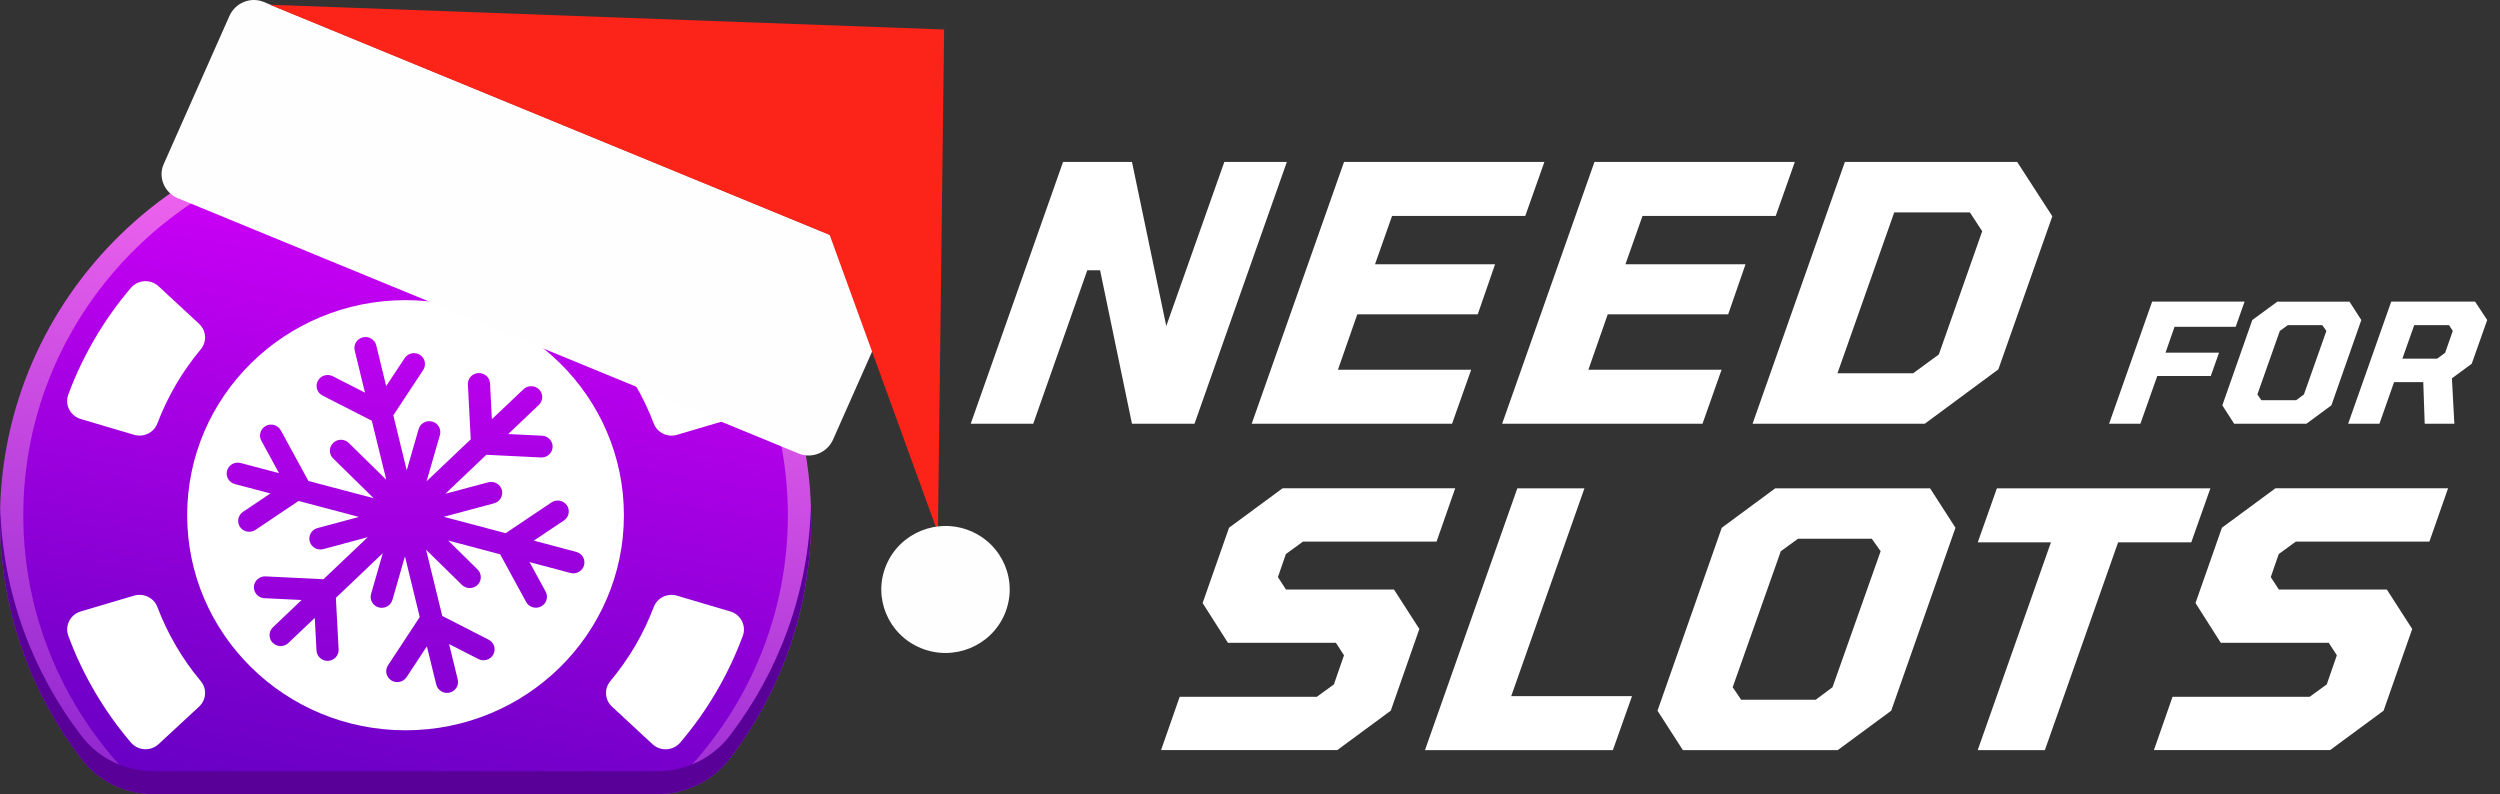 <svg width="85" height="27" viewBox="0 0 85 27" fill="none" xmlns="http://www.w3.org/2000/svg">
<rect x="0" y="0" width="85" height="27" fill="#333333" stroke="none"/>
<path d="M33.005 14.407L36.144 5.506H38.487L39.653 11.085L41.627 5.506H43.753L40.613 14.407H38.487L37.403 9.189H36.968L35.13 14.407H33.004H33.005Z" fill="white"/>
<path d="M42.558 14.407L45.697 5.506H52.509L51.859 7.342H47.33L46.751 8.984H50.833L50.243 10.687H46.148L45.49 12.571H50.02L49.37 14.407H42.558Z" fill="white"/>
<path d="M51.073 14.407L54.212 5.506H61.024L60.374 7.342H55.845L55.265 8.984H59.348L58.758 10.687H54.663L54.005 12.571H58.534L57.885 14.407H51.073Z" fill="white"/>
<path d="M59.587 14.407L62.726 5.506H68.584L69.779 7.353L67.944 12.558L65.444 14.406H59.587V14.407ZM62.473 12.692H65.046L65.92 12.052L67.395 7.862L66.977 7.222H64.404L62.473 12.693V12.692Z" fill="white"/>
<path d="M71.709 14.407L73.173 10.255H76.316L76.013 11.111H73.934L73.628 11.99H75.447L75.167 12.784H73.347L72.774 14.406H71.709V14.407Z" fill="white"/>
<path d="M75.962 14.407L75.559 13.782L76.578 10.881L77.427 10.257H79.883L80.285 10.881L79.267 13.782L78.418 14.407H75.962ZM78.069 13.607L78.334 13.41L79.097 11.252L78.957 11.055H77.785L77.514 11.252L76.751 13.41L76.885 13.607H78.069Z" fill="white"/>
<path d="M79.837 14.407L81.302 10.255H84.152L84.565 10.88L84.039 12.367L83.365 12.863L83.448 14.406H82.44L82.391 12.992H81.399L80.901 14.406H79.836L79.837 14.407ZM81.681 12.194H82.864L83.134 11.996L83.395 11.252L83.267 11.055H82.084L81.681 12.193V12.194Z" fill="white"/>
<path d="M39.476 25.504L40.109 23.692H44.771L45.353 23.269L45.696 22.279L45.421 21.856H41.75L40.889 20.503L41.788 17.942L43.607 16.602H49.477L48.843 18.414H44.302L43.72 18.837L43.449 19.622L43.724 20.045H47.396L48.258 21.385L47.286 24.163L45.467 25.503H39.477L39.476 25.504Z" fill="white"/>
<path d="M48.449 25.504L51.589 16.603H53.871L51.381 23.669H55.488L54.838 25.504H48.449Z" fill="white"/>
<path d="M57.218 25.504L56.355 24.164L58.54 17.944L60.358 16.603H65.623L66.486 17.944L64.301 24.164L62.483 25.504H57.218ZM59.199 23.79H61.735L62.305 23.366L63.942 18.741L63.642 18.318H61.13L60.548 18.741L58.911 23.366L59.199 23.79Z" fill="white"/>
<path d="M67.242 25.504L69.732 18.439H67.244L67.894 16.603H75.153L74.503 18.439H72.016L69.526 25.504H67.242Z" fill="white"/>
<path d="M73.233 25.504L73.866 23.692H78.528L79.11 23.269L79.453 22.279L79.178 21.856H75.507L74.647 20.503L75.546 17.942L77.364 16.602H83.234L82.6 18.414H78.059L77.477 18.837L77.206 19.622L77.482 20.045H81.153L82.015 21.385L81.042 24.163L79.223 25.503H73.233V25.504Z" fill="white"/>
<path d="M24.82 25.786C26.544 23.526 27.568 20.717 27.577 17.675C27.597 10.271 21.503 4.161 13.987 4.056C6.28 3.951 0 10.072 0 17.637C0 20.711 1.036 23.546 2.785 25.821C3.36 26.57 4.267 27 5.22 27H22.358C23.326 27 24.238 26.55 24.82 25.786Z" fill="url(#paint0_linear_11209_5065)"/>
<path d="M13.789 4.716C6.61 4.716 0.792 10.448 0.792 17.517C0.792 21.274 2.436 24.653 5.053 26.996C5.109 26.999 5.163 27 5.22 27H22.358C22.415 27 22.471 26.999 22.527 26.996C25.144 24.654 26.787 21.276 26.787 17.517C26.787 10.447 20.965 4.716 13.789 4.716Z" fill="url(#paint1_linear_11209_5065)"/>
<path d="M24.82 25.004C24.238 25.768 23.326 26.22 22.358 26.22H5.22C4.267 26.22 3.36 25.79 2.785 25.041C1.117 22.87 0.097 20.188 0.007 17.277C0.003 17.396 0 17.516 0 17.637C0 20.711 1.036 23.546 2.785 25.821C3.36 26.57 4.267 27 5.22 27H22.358C23.326 27 24.238 26.55 24.82 25.786C26.544 23.526 27.568 20.717 27.577 17.675C27.577 17.525 27.574 17.374 27.57 17.225C27.49 20.14 26.482 22.827 24.82 25.004Z" fill="#590099"/>
<path d="M13.789 24.83C17.889 24.83 21.213 21.556 21.213 17.517C21.213 13.479 17.889 10.205 13.789 10.205C9.688 10.205 6.364 13.479 6.364 17.517C6.364 21.556 9.688 24.83 13.789 24.83Z" fill="white"/>
<path d="M11.143 6.463L11.576 8.277C11.654 8.603 11.975 8.814 12.311 8.76C12.791 8.68 13.285 8.639 13.789 8.639C14.293 8.639 14.784 8.68 15.266 8.76C15.602 8.814 15.923 8.603 16.001 8.277L16.434 6.463C16.52 6.105 16.283 5.751 15.917 5.687C15.225 5.567 14.514 5.504 13.79 5.504C13.066 5.504 12.353 5.567 11.663 5.687C11.297 5.751 11.06 6.105 11.146 6.463H11.143Z" fill="white"/>
<path d="M2.746 14.247L4.558 14.783C4.884 14.879 5.23 14.712 5.35 14.397C5.521 13.948 5.731 13.507 5.982 13.077C6.232 12.647 6.517 12.248 6.826 11.877C7.042 11.618 7.016 11.239 6.769 11.01L5.391 9.733C5.119 9.482 4.689 9.507 4.45 9.788C3.999 10.317 3.588 10.892 3.225 11.511C2.862 12.13 2.562 12.768 2.322 13.416C2.194 13.761 2.389 14.14 2.746 14.247Z" fill="white"/>
<path d="M5.391 25.301L6.769 24.025C7.016 23.796 7.042 23.416 6.826 23.158C6.516 22.787 6.232 22.388 5.982 21.958C5.731 21.528 5.521 21.088 5.35 20.637C5.232 20.324 4.884 20.156 4.558 20.252L2.746 20.788C2.389 20.895 2.196 21.273 2.323 21.618C2.563 22.268 2.863 22.905 3.226 23.524C3.589 24.143 4 24.718 4.452 25.247C4.692 25.527 5.121 25.552 5.391 25.301Z" fill="white"/>
<path d="M24.831 20.79L23.019 20.253C22.693 20.157 22.347 20.324 22.227 20.639C22.056 21.088 21.846 21.53 21.596 21.96C21.343 22.388 21.06 22.788 20.751 23.159C20.535 23.418 20.561 23.797 20.808 24.026L22.186 25.303C22.458 25.554 22.888 25.529 23.127 25.248C23.578 24.719 23.989 24.145 24.352 23.526C24.715 22.907 25.015 22.268 25.255 21.62C25.383 21.276 25.188 20.896 24.831 20.79Z" fill="white"/>
<path d="M22.186 9.735L20.808 11.011C20.561 11.24 20.535 11.62 20.751 11.879C21.061 12.249 21.345 12.648 21.596 13.078C21.848 13.507 22.056 13.948 22.227 14.399C22.345 14.712 22.693 14.88 23.019 14.784L24.831 14.248C25.188 14.142 25.381 13.764 25.254 13.418C25.014 12.768 24.714 12.131 24.351 11.512C23.988 10.893 23.577 10.318 23.125 9.79C22.885 9.509 22.456 9.484 22.186 9.735Z" fill="white"/>
<path d="M12.338 11.469C12.54 11.421 12.744 11.544 12.793 11.743L13.13 13.127L13.758 12.177C13.871 12.005 14.104 11.955 14.279 12.066C14.453 12.178 14.502 12.408 14.389 12.579L13.373 14.121L13.829 15.99L14.233 14.591C14.29 14.394 14.498 14.278 14.698 14.334C14.898 14.39 15.014 14.596 14.957 14.793L14.504 16.363L16.005 14.937L15.908 13.073C15.897 12.869 16.058 12.694 16.265 12.684C16.473 12.673 16.65 12.83 16.661 13.034L16.724 14.253L17.798 13.234C17.948 13.092 18.187 13.096 18.331 13.243C18.475 13.39 18.47 13.625 18.321 13.768L17.279 14.757L18.431 14.814C18.639 14.824 18.799 14.998 18.789 15.202C18.778 15.406 18.602 15.564 18.394 15.554L16.536 15.463L15.143 16.787L16.599 16.398C16.8 16.344 17.008 16.461 17.063 16.658C17.117 16.856 16.998 17.059 16.798 17.113L15.088 17.571L17.192 18.128L18.75 17.083C18.922 16.968 19.157 17.011 19.274 17.18C19.391 17.349 19.346 17.581 19.174 17.696L18.15 18.381L19.592 18.764C19.793 18.817 19.912 19.021 19.858 19.219C19.804 19.417 19.597 19.534 19.396 19.481L18.004 19.111L18.552 20.116C18.65 20.296 18.582 20.522 18.399 20.619C18.215 20.715 17.986 20.647 17.888 20.466L17.005 18.846L15.238 18.378L16.237 19.361C16.384 19.505 16.385 19.74 16.239 19.885C16.092 20.03 15.853 20.031 15.706 19.887L14.486 18.69L15.037 20.943L16.614 21.749C16.799 21.843 16.87 22.067 16.774 22.249C16.678 22.43 16.451 22.502 16.267 22.408L15.269 21.898L15.563 23.101C15.612 23.3 15.488 23.501 15.285 23.549C15.083 23.596 14.881 23.472 14.832 23.273L14.514 21.975L13.824 23.023C13.711 23.194 13.478 23.244 13.303 23.133C13.129 23.021 13.079 22.791 13.192 22.62L14.271 20.979L13.768 18.916L13.342 20.397C13.285 20.594 13.075 20.708 12.875 20.652C12.675 20.596 12.56 20.391 12.616 20.194L13.015 18.809L11.42 20.326L11.513 22.079C11.524 22.284 11.364 22.458 11.157 22.469C10.949 22.48 10.772 22.323 10.761 22.118L10.702 21.008L9.803 21.863C9.653 22.006 9.415 22 9.27 21.853C9.126 21.706 9.13 21.471 9.279 21.328L10.255 20.4L8.991 20.339C8.783 20.329 8.623 20.154 8.633 19.949C8.644 19.745 8.821 19.587 9.029 19.597L10.998 19.694L12.503 18.264L10.993 18.67C10.793 18.723 10.585 18.608 10.53 18.41C10.475 18.212 10.594 18.008 10.795 17.954L12.204 17.576L10.152 17.032L8.686 18.016C8.514 18.131 8.28 18.088 8.162 17.919C8.045 17.75 8.091 17.518 8.262 17.403L9.194 16.777L7.986 16.458C7.785 16.405 7.666 16.201 7.72 16.003C7.774 15.806 7.98 15.69 8.18 15.742L9.487 16.087L8.885 14.983C8.787 14.803 8.855 14.577 9.038 14.48C9.221 14.383 9.45 14.452 9.548 14.633L10.486 16.353L12.704 16.939L11.326 15.586C11.179 15.441 11.179 15.207 11.326 15.062C11.473 14.916 11.711 14.915 11.858 15.06L13.133 16.311L12.641 14.304L10.967 13.45C10.783 13.356 10.711 13.132 10.806 12.95C10.902 12.768 11.129 12.697 11.314 12.791L12.409 13.35L12.06 11.917C12.011 11.718 12.136 11.517 12.338 11.469Z" fill="url(#paint2_linear_11209_5065)"/>
<path fill-rule="evenodd" clip-rule="evenodd" d="M8.969 0.067L30.078 8.747C30.532 8.933 30.758 9.458 30.56 9.903L28.325 14.943C28.128 15.388 27.609 15.607 27.155 15.42L6.047 6.74C5.593 6.553 5.367 6.029 5.564 5.584L7.8 0.544C7.998 0.098 8.515 -0.12 8.969 0.067H8.969Z" fill="#FEFEFE"/>
<path fill-rule="evenodd" clip-rule="evenodd" d="M9.178 0.162L32.1 1.003L31.889 18.112L28.209 7.988L9.178 0.162Z" fill="#FC2319"/>
<path d="M31.309 22.035C32.422 22.493 33.7 21.972 34.162 20.871C34.625 19.77 34.098 18.507 32.985 18.049C31.872 17.592 30.595 18.113 30.132 19.214C29.669 20.314 30.196 21.578 31.309 22.035Z" fill="#FEFEFE"/>
<defs>
<linearGradient id="paint0_linear_11209_5065" x1="16.182" y1="4.261" x2="12.02" y2="28.229" gradientUnits="userSpaceOnUse">
<stop stop-color="#FF6EF3"/>
<stop offset="1" stop-color="#8E25CF"/>
</linearGradient>
<linearGradient id="paint1_linear_11209_5065" x1="16.183" y1="4.252" x2="12.132" y2="28.28" gradientUnits="userSpaceOnUse">
<stop stop-color="#DD00FF"/>
<stop offset="1" stop-color="#6400C2"/>
</linearGradient>
<linearGradient id="paint2_linear_11209_5065" x1="13.789" y1="11.83" x2="13.789" y2="23.187" gradientUnits="userSpaceOnUse">
<stop stop-color="#BB01EE"/>
<stop offset="1" stop-color="#8801D4"/>
</linearGradient>
</defs>
</svg>
